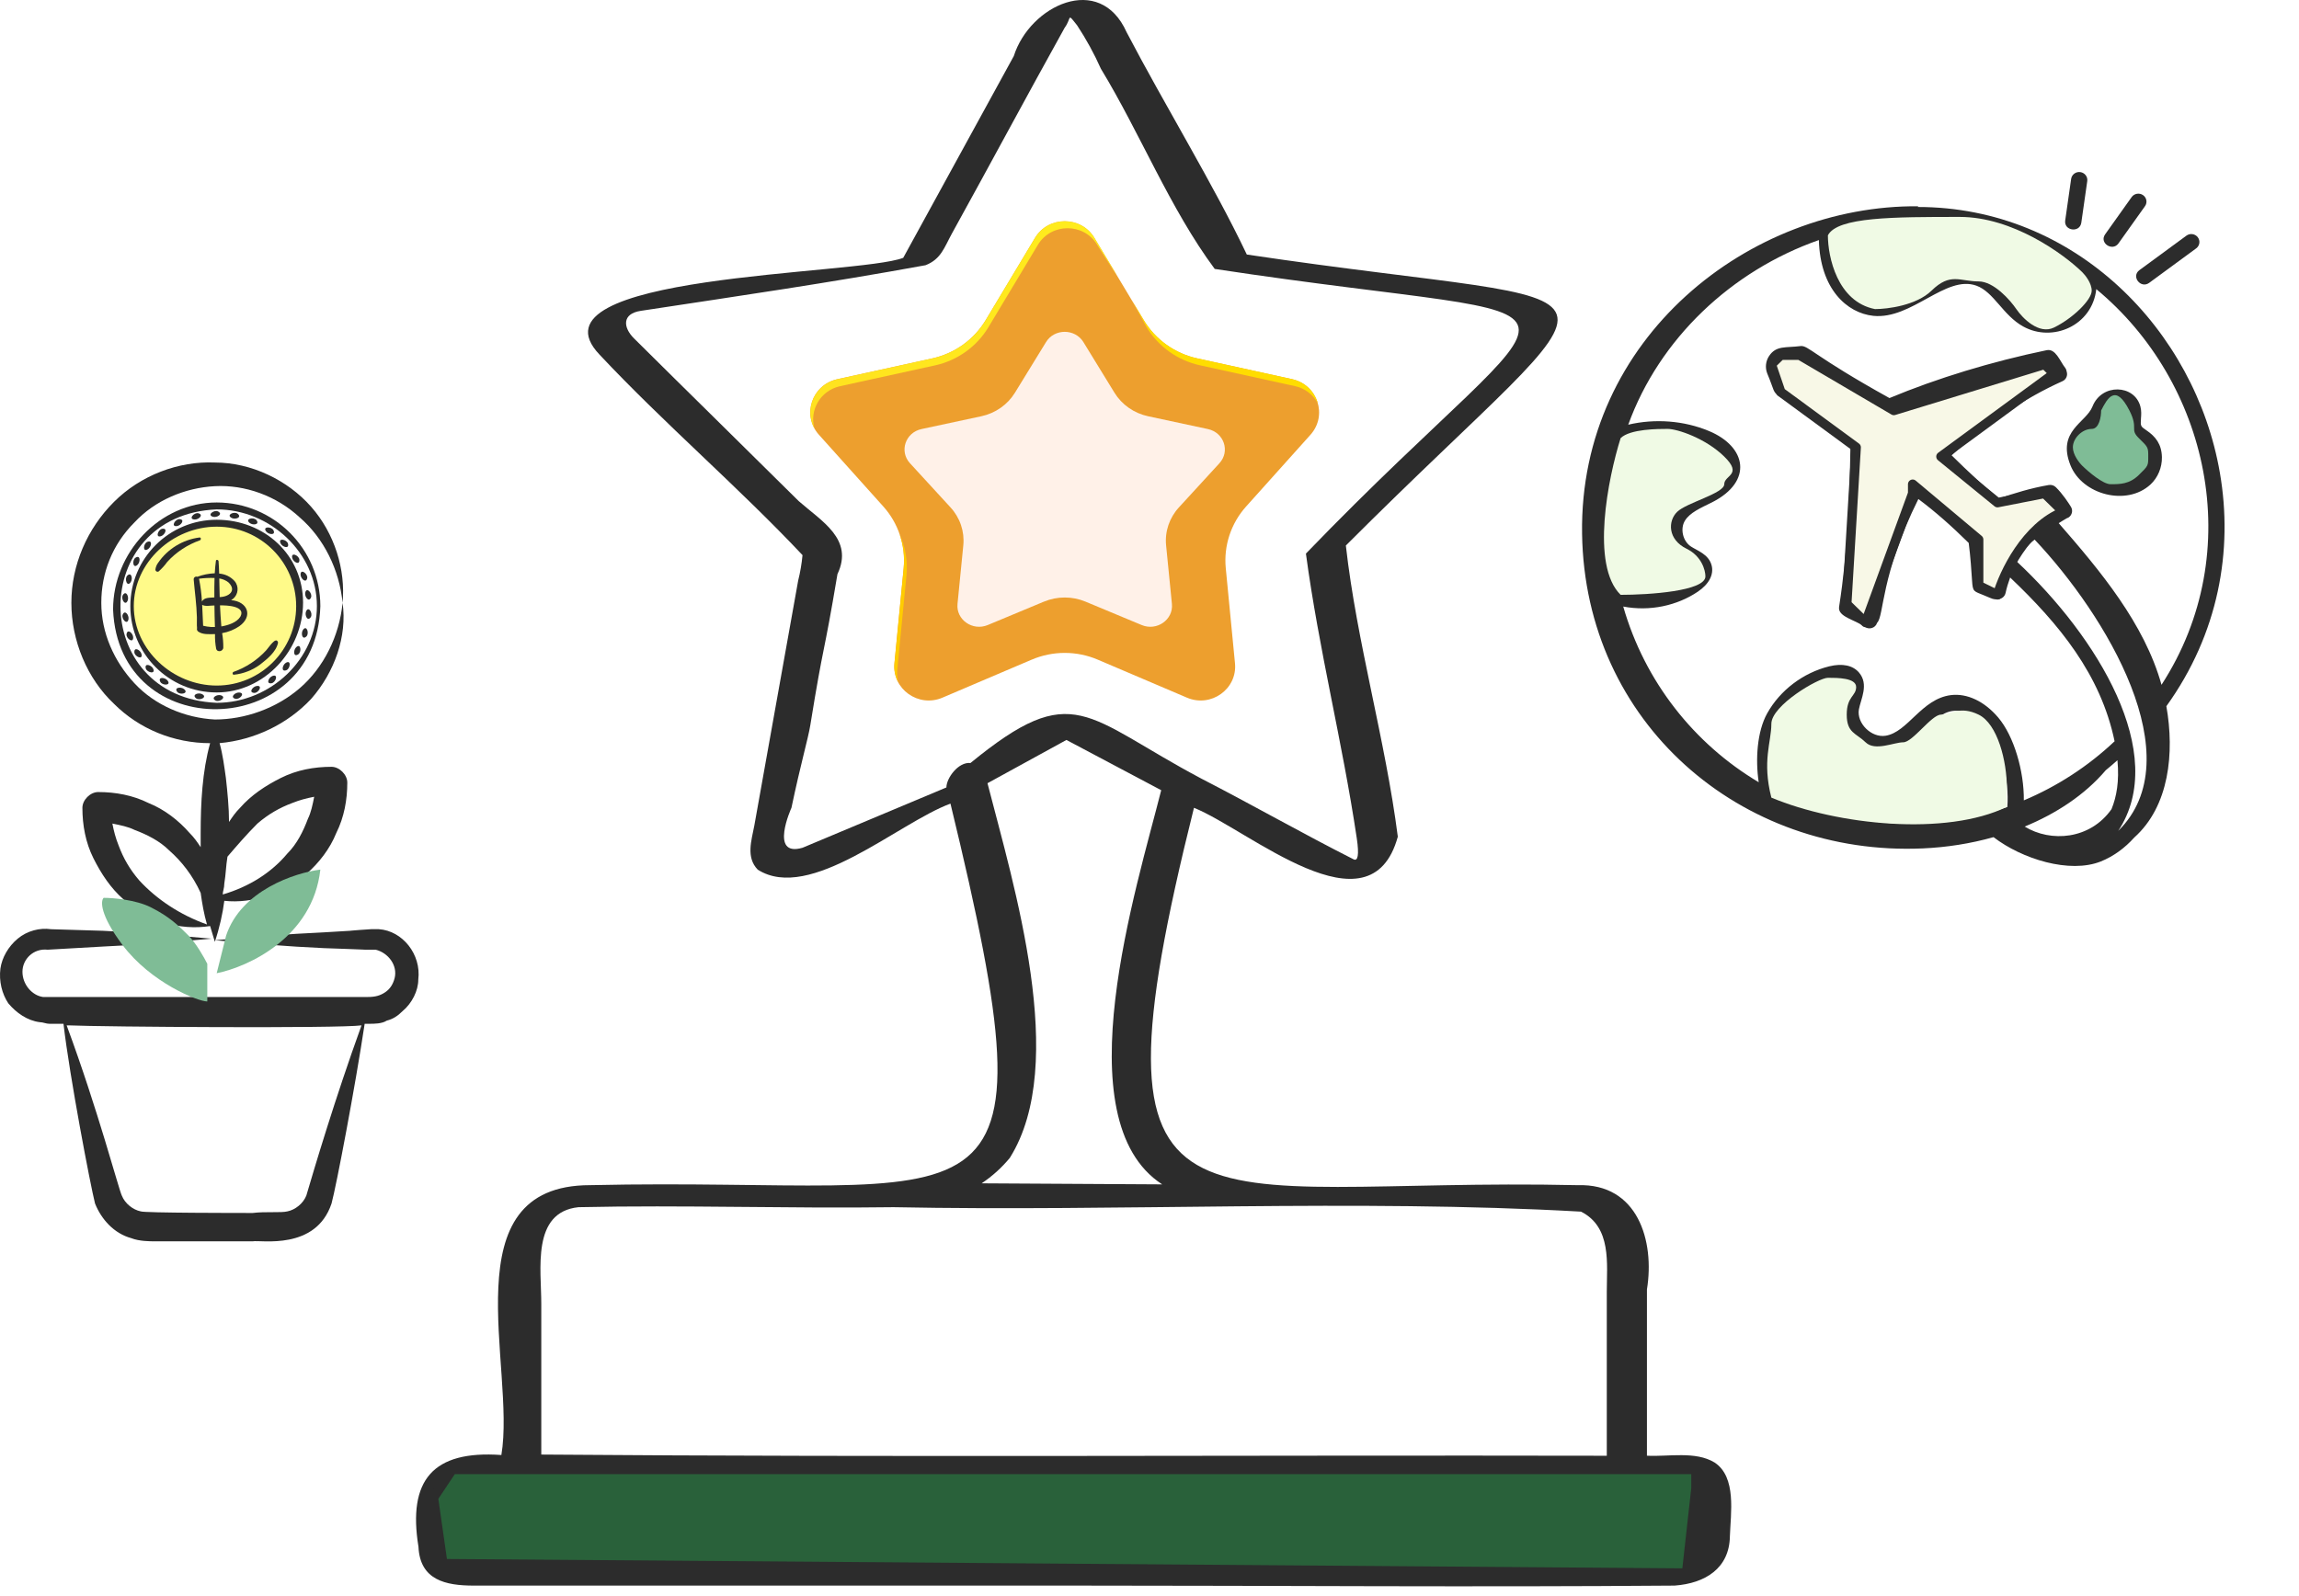 <svg width="108" height="75" viewBox="0 0 108 75" fill="none" xmlns="http://www.w3.org/2000/svg">
<path d="M80.542 68.72C79.644 68.175 78.375 68.457 77.368 68.403V60.593C77.74 58.306 76.936 55.602 74.122 55.691C55.841 55.278 50.71 59.485 56.089 37.958C58.657 38.987 64.368 44.031 65.665 39.316C65.081 34.76 63.733 30.168 63.224 25.634C76.778 12.066 77.636 14.806 58.571 11.96C57.036 8.721 54.702 4.916 52.923 1.51C51.663 -1.308 48.379 0.256 47.625 2.634L42.431 12.115C40.306 12.946 24.533 12.85 28.164 16.663C31.203 19.904 34.68 22.876 37.7 26.085C37.662 26.489 37.593 26.89 37.495 27.284C36.809 31.12 36.122 34.956 35.436 38.792C35.306 39.484 35.032 40.285 35.597 40.865C38.053 42.425 42.195 38.666 44.65 37.761C49.811 59.034 46.616 55.266 27.721 55.69C21.089 55.69 24.248 64.249 23.553 68.37C20.327 68.142 19.15 69.555 19.658 72.679C19.729 74.252 20.938 74.506 22.255 74.506H50.585C59.945 74.506 69.31 74.582 78.668 74.506C80.119 74.399 81.243 73.686 81.265 72.187C81.299 71.118 81.592 69.407 80.542 68.72ZM37.7 39.836C36.114 40.299 37.18 37.958 37.18 37.958C37.623 35.853 37.966 34.697 38.065 34.082C38.725 30.001 38.656 31.067 39.341 26.978C40.12 25.335 38.601 24.498 37.523 23.548C34.95 20.995 32.351 18.451 29.784 15.901C29.265 15.386 29.213 14.741 30.098 14.607C34.748 13.9 38.878 13.303 43.48 12.462C44.21 12.177 44.359 11.627 44.718 10.973C46.495 7.758 48.235 4.507 50.015 1.303C50.359 0.837 50.108 0.575 50.597 1.187C51.025 1.837 51.4 2.52 51.716 3.229C53.569 6.278 54.962 9.806 57.064 12.637C76.416 15.578 74.332 12.547 61.348 26.013C61.962 30.574 63.055 34.815 63.738 39.394C63.855 40.182 63.787 40.48 63.587 40.379C61.215 39.18 58.833 37.821 56.446 36.592C50.95 33.679 50.459 31.869 45.59 35.853C45.02 35.793 44.459 36.563 44.459 37.002L37.7 39.836ZM47.447 54.393C50.206 49.978 47.629 41.637 46.389 36.803C47.625 36.121 48.861 35.444 50.098 34.77L54.55 37.131C53.409 41.669 49.922 52.619 54.596 55.653L46.115 55.604C46.617 55.269 47.066 54.862 47.447 54.398V54.393ZM27.175 56.725C32.094 56.615 37.051 56.794 41.977 56.725C52.684 56.938 63.615 56.333 74.27 56.934C75.72 57.662 75.482 59.385 75.482 60.706V68.405C58.796 68.371 42.114 68.481 25.428 68.349V61.282C25.433 59.663 24.954 56.959 27.175 56.725ZM58.533 73.487H23.292C21.886 73.792 21.365 72.746 21.539 71.524C21.539 71.052 21.35 69.629 21.669 69.427C23.238 69.378 24.907 69.46 26.512 69.427H76.174C77.814 69.372 79.766 69.1 79.381 71.389C79.381 71.636 79.532 73.368 79.174 73.487H58.533Z" fill="#2C2C2C"/>
<path d="M79.672 69.935L79.23 73.918L20.803 73.476L20.361 70.377L21.246 69.049H79.672V69.935Z" fill="#29613A" stroke="#2C2C2C" stroke-width="0.443" stroke-linejoin="round"/>
<g clip-path="url(#clip0_761_6739)">
<path d="M48.464 30.997L44.275 32.782C43.144 33.266 41.901 32.376 42.017 31.169L42.45 26.7C42.553 25.642 42.206 24.59 41.492 23.796L38.471 20.429C37.654 19.52 38.131 18.083 39.334 17.819L43.79 16.842C44.845 16.612 45.752 15.96 46.302 15.047L48.622 11.179C49.247 10.135 50.786 10.135 51.412 11.179L53.731 15.047C54.281 15.96 55.188 16.612 56.243 16.842L60.7 17.819C61.902 18.083 62.376 19.52 61.562 20.429L58.542 23.796C57.827 24.59 57.48 25.645 57.583 26.7L58.016 31.169C58.133 32.376 56.889 33.266 55.758 32.782L51.57 30.997C50.58 30.574 49.457 30.574 48.467 30.997H48.464Z" fill="#ED9F2E"/>
<path d="M49.039 28.271L46.402 29.37C45.69 29.667 44.907 29.12 44.981 28.377L45.253 25.627C45.318 24.976 45.1 24.328 44.65 23.84L42.748 21.767C42.233 21.207 42.534 20.323 43.291 20.161L46.097 19.56C46.761 19.418 47.332 19.017 47.678 18.455L49.139 16.075C49.532 15.432 50.501 15.432 50.895 16.075L52.355 18.455C52.701 19.017 53.273 19.418 53.937 19.56L56.742 20.161C57.5 20.323 57.798 21.207 57.285 21.767L55.384 23.84C54.934 24.328 54.715 24.978 54.78 25.627L55.053 28.377C55.126 29.12 54.343 29.667 53.632 29.37L50.995 28.271C50.371 28.011 49.664 28.011 49.041 28.271H49.039Z" fill="#FFF1E8"/>
<path d="M52.467 12.934L51.412 11.179C50.786 10.135 49.247 10.135 48.622 11.179L46.302 15.047C45.752 15.96 44.845 16.612 43.791 16.842L39.334 17.819C38.258 18.056 37.77 19.225 38.255 20.121C38.025 19.29 38.519 18.357 39.464 18.147L43.921 17.17C44.976 16.94 45.883 16.288 46.433 15.375L48.756 11.507C49.381 10.463 50.92 10.463 51.546 11.507C51.546 11.507 52.45 12.944 52.467 12.934Z" fill="url(#paint0_linear_761_6739)"/>
<path d="M60.7 17.816L56.244 16.838C55.189 16.609 54.282 15.956 53.732 15.043L53.169 14.107L53.863 15.371C54.412 16.284 55.319 16.936 56.374 17.166L60.831 18.143C61.326 18.252 61.697 18.563 61.907 18.951C61.755 18.414 61.329 17.954 60.7 17.816Z" fill="#FFDD00"/>
<path d="M42.15 31.497L42.583 27.028C42.649 26.352 42.528 25.679 42.25 25.074C42.432 25.591 42.508 26.142 42.453 26.7L42.02 31.169C41.989 31.5 42.061 31.805 42.202 32.068C42.154 31.889 42.133 31.7 42.15 31.497Z" fill="#FFCC00"/>
</g>
<path d="M90.084 9.726L90.12 9.693C82.2 9.618 74.184 15.877 74.321 25.077C74.453 33.975 81.78 40.251 90.329 39.866C91.451 39.816 92.567 39.642 93.65 39.337C94.996 40.371 97.228 41.06 98.689 40.48C99.285 40.239 99.817 39.851 100.261 39.355C101.907 37.883 102.157 35.371 101.769 33.185C104.221 29.779 104.914 25.861 104.283 22.215C103.124 15.51 97.488 9.722 90.084 9.726ZM97.761 13.031C97.734 13.089 97.717 13.151 97.724 13.218C97.85 14.436 96.507 15.29 95.421 14.692C94.619 14.249 94.179 13.104 93.104 12.72C91.135 12.015 89.679 14.259 88.084 14.097C87.476 14.034 86.877 13.568 86.558 12.911C86.319 12.419 86.212 11.81 86.214 11.035C90.324 9.84 94.365 10.571 97.761 13.031ZM76.407 20.747C79.084 19.959 82.695 21.609 80.078 22.939C79.47 23.239 78.844 23.516 78.497 24.082C78.056 24.803 78.285 25.815 78.997 26.293C79.27 26.475 79.627 26.605 79.666 26.753C79.758 27.096 77.99 28.24 76.043 27.675C75.84 26.767 75.725 25.831 75.702 24.879C75.668 23.453 75.846 22.073 76.23 20.753C76.288 20.763 76.347 20.764 76.407 20.747ZM83.687 33.88C84.591 32.25 86.497 31.793 86.745 32.082C86.902 32.266 86.65 32.774 86.574 33.201C86.366 34.358 87.516 35.498 88.703 35.31C90.063 35.092 90.702 33.536 91.743 33.405C92.237 33.345 92.81 33.638 93.282 34.194C93.968 35.002 94.407 36.68 94.297 37.919C92.866 38.424 91.453 38.672 90.028 38.704C87.727 38.749 85.504 38.244 83.504 37.243C83.215 36.249 83.213 34.734 83.687 33.88ZM93.416 27.25C93.392 26.649 93.317 26.062 93.225 25.279C93.212 25.164 93.143 25.07 93.05 25.011C92.55 24.547 91.677 23.627 90.206 22.58C90.014 22.445 89.747 22.509 89.641 22.712C88.635 24.641 88.004 26.473 87.606 28.598C87.272 28.433 87.251 28.423 87.187 28.388C87.586 25.692 87.657 23.139 87.695 20.752C87.697 20.634 87.641 20.523 87.546 20.451C86.279 19.49 85.122 18.686 84.013 17.994C83.805 17.366 83.659 17.267 83.748 17.133C83.818 17.028 83.859 17.092 84.536 17.021C85.968 17.954 87.318 18.77 88.55 19.447C88.654 19.504 88.779 19.511 88.889 19.464C91.064 18.545 93.546 17.775 96.081 17.233C96.112 17.28 96.163 17.363 96.193 17.413C94.399 18.27 92.567 19.539 90.871 21.112C90.717 21.255 90.712 21.494 90.861 21.644C91.872 22.661 92.785 23.499 93.576 24.134C93.918 24.407 94.266 23.935 96.17 23.564C96.249 23.656 96.334 23.765 96.417 23.88C94.721 24.937 94.139 25.38 93.57 27.315C93.57 27.315 93.447 27.263 93.416 27.25ZM95.58 25.355C98.94 28.908 102.985 35.623 99.508 39.042C101.906 35.418 98.512 29.902 94.741 26.385C94.943 25.98 95.228 25.631 95.58 25.355ZM99.471 35.723C99.564 36.711 99.43 37.438 99.193 38.021C98.187 39.453 96.339 39.593 95.113 38.84C96.576 38.239 97.93 37.36 98.924 36.191C99.111 36.042 99.29 35.882 99.471 35.723ZM96.712 24.583C96.858 24.491 96.996 24.406 97.114 24.34C97.128 24.334 97.143 24.336 97.156 24.328C97.337 24.221 97.395 23.991 97.286 23.815C97.18 23.642 96.898 23.207 96.578 22.894C96.49 22.808 96.365 22.769 96.242 22.791C95.385 22.938 94.627 23.18 93.897 23.423C93.24 22.883 92.496 22.202 91.681 21.395C93.355 19.89 95.148 18.69 96.887 17.913C97.065 17.834 97.145 17.638 97.086 17.46C97.077 17.398 97.058 17.338 97.016 17.285C96.768 16.971 96.572 16.369 96.146 16.455C93.552 16.994 91.003 17.771 88.761 18.705C85.178 16.717 84.952 16.22 84.583 16.262C83.883 16.35 83.442 16.228 83.11 16.723C82.946 16.966 82.912 17.275 83.019 17.547C83.726 19.221 82.577 17.652 86.928 20.928C86.887 23.397 86.809 25.843 86.395 28.517C86.323 28.987 87.137 29.114 87.591 29.451C87.791 29.599 88.099 29.526 88.182 29.263C88.514 28.944 88.331 27.045 90.119 23.449C90.897 24.03 91.641 24.682 92.484 25.513C92.512 25.814 92.554 25.934 92.64 27.268C92.677 27.835 92.71 27.767 93.235 27.988C93.626 28.153 93.65 28.17 93.784 28.152C93.999 28.184 94.179 28.045 94.217 27.858C94.265 27.625 94.344 27.378 94.43 27.136C96.727 29.319 98.683 31.69 99.337 34.832C98.081 36.018 96.632 36.953 95.073 37.609C95.089 36.237 94.608 34.585 93.87 33.716C93.221 32.951 92.408 32.569 91.646 32.663C90.266 32.837 89.627 34.405 88.58 34.572C87.915 34.68 87.209 33.983 87.326 33.331C87.413 32.852 87.807 32.158 87.33 31.602C87.042 31.263 86.545 31.16 85.93 31.311C84.707 31.612 83.617 32.438 83.015 33.523C82.543 34.373 82.458 35.683 82.619 36.757C79.584 34.95 77.266 32.028 76.255 28.501C77.518 28.741 78.787 28.455 79.755 27.805C80.284 27.449 80.521 26.997 80.406 26.563C80.265 26.04 79.729 25.876 79.429 25.676C79.052 25.423 78.92 24.846 79.153 24.466C79.382 24.091 79.876 23.875 80.431 23.602C82.365 22.619 82.052 20.992 80.284 20.254C79.105 19.761 77.741 19.661 76.49 19.956C77.953 15.917 81.336 12.722 85.445 11.28C85.506 13.585 86.767 14.712 88.003 14.841C89.809 15.025 91.4 12.906 92.842 13.422C93.663 13.716 94.09 14.816 95.046 15.343C96.424 16.104 98.29 15.303 98.477 13.586C101.107 15.762 102.876 18.828 103.496 22.127C104.124 25.467 103.572 29.045 101.541 32.179C100.737 29.302 98.662 26.818 96.712 24.583Z" fill="#2C2C2C"/>
<path d="M96.049 17.122L96.492 17.556L91.18 21.454L93.836 23.619L96.049 23.186L96.934 24.052C95.164 24.745 94.131 26.94 93.836 27.951L92.951 27.517V25.352L89.852 22.753V23.186L87.639 29.25L86.754 28.384L87.197 21.02L83.656 18.422L83.213 17.122L83.656 16.689H84.541L88.967 19.288L96.049 17.122Z" fill="#F8F8E7" stroke="#2C2C2C" stroke-width="0.443" stroke-linejoin="round"/>
<path d="M100.833 20.221C100.56 20.035 100.55 20.026 100.576 19.666C100.589 19.497 100.603 19.305 100.55 19.105C100.277 18.062 98.734 18.002 98.3 19.098C97.995 19.87 96.621 20.243 97.262 21.858C97.814 23.252 99.908 23.8 101.025 22.764C101.37 22.445 101.57 21.965 101.56 21.48C101.547 20.877 101.267 20.514 100.833 20.221ZM97.974 21.588C97.523 20.452 98.588 20.439 99.013 19.368C99.089 19.175 99.284 19.044 99.454 19.044C99.611 19.044 99.775 19.156 99.81 19.29C99.872 19.527 99.699 19.953 99.918 20.363C100.208 20.907 100.782 20.811 100.796 21.495C100.823 22.885 98.485 22.878 97.974 21.588Z" fill="#2C2C2C"/>
<path d="M97.774 10.463L98.053 8.509C98.082 8.305 97.936 8.116 97.727 8.087C97.517 8.058 97.325 8.202 97.296 8.406L97.017 10.36C96.948 10.85 97.703 10.954 97.774 10.463Z" fill="#2C2C2C"/>
<path d="M100.139 9.26L98.894 11.009C98.602 11.418 99.238 11.833 99.52 11.436L100.766 9.687C100.887 9.518 100.844 9.285 100.671 9.167C100.497 9.049 100.26 9.091 100.139 9.26Z" fill="#2C2C2C"/>
<path d="M100.965 13.289L103.169 11.671C103.338 11.547 103.372 11.313 103.245 11.148C103.119 10.983 102.88 10.949 102.711 11.073L100.506 12.691C100.099 12.99 100.566 13.583 100.965 13.289Z" fill="#2C2C2C"/>
<path d="M99.147 22.753C98.793 22.753 98.115 22.175 97.82 21.887C97.672 21.742 97.377 21.367 97.377 21.02C97.377 20.587 97.82 20.154 98.262 20.154C98.616 20.154 98.705 19.577 98.705 19.288C99 18.711 99.38 18.01 100.033 19.288C100.475 20.154 100.033 20.154 100.475 20.587C100.918 21.02 100.918 21.021 100.918 21.454C100.918 21.887 100.918 21.887 100.475 22.32C100.033 22.753 99.59 22.753 99.147 22.753Z" fill="#7FBC96"/>
<path d="M88.082 14.524C86.311 14.177 85.869 12.069 85.869 11.059C86.311 10.193 88.967 10.193 92.065 10.193C94.544 10.193 96.934 11.925 97.82 12.791C97.967 12.936 98.262 13.311 98.262 13.658C98.262 14.091 97.377 14.957 96.492 15.39C95.783 15.736 95.016 14.957 94.721 14.524C94.426 14.091 93.659 13.224 92.951 13.224C92.065 13.224 91.623 12.791 90.737 13.658C90.029 14.351 88.672 14.524 88.082 14.524Z" fill="#F0FAE5"/>
<path d="M76.132 27.951C74.715 26.565 75.541 22.464 76.132 20.587C76.575 20.154 77.902 20.154 78.344 20.154C78.787 20.154 80.115 20.587 81 21.454C81.885 22.32 81 22.32 81 22.753C81 23.186 79.23 23.619 78.787 24.052C78.344 24.486 78.344 25.352 79.23 25.785C79.938 26.131 80.115 26.796 80.115 27.084C80.115 27.777 77.459 27.951 76.132 27.951Z" fill="#F0FAE5"/>
<path d="M94.278 37.912C91.446 39.298 86.312 38.779 83.213 37.479C82.77 35.747 83.213 34.88 83.213 34.014C83.213 33.148 85.426 31.849 85.869 31.849C86.311 31.849 87.196 31.849 87.196 32.282C87.196 32.715 86.754 32.715 86.754 33.581C86.754 34.447 87.196 34.447 87.639 34.88C88.082 35.314 88.967 34.88 89.41 34.88C89.852 34.88 90.737 33.581 91.18 33.581C91.623 33.581 92.065 33.148 92.951 33.581C93.836 34.014 94.278 35.747 94.278 37.046V37.912Z" fill="#F0FAE5"/>
<g clip-path="url(#clip1_761_6739)">
<path d="M2.389 43.662C1.871 43.588 1.278 43.736 0.833 44.107C0.389 44.477 0.093 44.996 0.019 45.514C-0.055 46.107 0.093 46.7 0.389 47.144C0.76 47.588 1.278 47.959 1.871 48.032C2.019 48.032 2.167 48.107 2.316 48.107H2.982C3.278 50.626 4.241 55.663 4.464 56.552C4.76 57.292 5.352 57.959 6.167 58.181C6.538 58.329 7.056 58.329 7.279 58.329C7.353 58.329 11.946 58.329 11.871 58.329C12.242 58.255 14.834 58.774 15.575 56.552C15.797 55.737 16.686 51.07 17.131 48.107H17.353C17.576 48.107 17.946 48.107 18.168 47.959C18.464 47.884 18.687 47.736 18.909 47.514C19.354 47.144 19.65 46.551 19.65 46.032C19.798 44.847 18.909 43.736 17.798 43.662H17.428C17.353 43.662 16.391 43.736 16.465 43.736L15.205 43.811C13.502 43.885 11.798 44.033 10.094 44.181C11.798 44.329 13.502 44.477 15.205 44.552C15.28 44.552 17.28 44.626 17.132 44.626H17.65C18.243 44.774 18.687 45.367 18.539 45.959C18.464 46.255 18.316 46.478 18.094 46.626C17.872 46.774 17.649 46.848 17.279 46.848C17.204 46.848 3.13 46.848 3.204 46.848H2.018C1.5 46.774 1.055 46.255 1.055 45.663C1.055 45.07 1.573 44.552 2.24 44.626L4.833 44.478C6.537 44.404 8.241 44.256 9.945 44.108C8.241 43.96 6.537 43.812 4.833 43.737L2.388 43.663L2.389 43.662ZM16.983 48.181C15.724 51.662 14.761 54.922 14.39 56.181C14.242 56.552 13.872 56.848 13.502 56.922C13.206 56.997 12.465 56.922 11.872 56.997C11.279 56.997 6.76 56.997 6.612 56.922C6.242 56.848 5.871 56.552 5.723 56.181C5.575 55.885 4.612 52.181 3.131 48.181H3.205C4.835 48.255 15.947 48.329 16.984 48.181H16.983Z" fill="#2C2C2C"/>
<path d="M10.538 42.328C11.871 42.477 13.353 41.958 14.39 41.069C14.982 40.551 15.501 39.884 15.797 39.143C16.167 38.402 16.315 37.587 16.315 36.773C16.315 36.402 15.945 36.032 15.574 36.032C14.759 36.032 13.945 36.18 13.204 36.55C12.463 36.921 11.797 37.366 11.278 37.958C11.055 38.18 10.907 38.402 10.759 38.624C10.759 37.958 10.685 37.217 10.611 36.55C10.537 36.031 10.463 35.438 10.315 34.92C11.945 34.772 13.501 34.031 14.612 32.846C15.723 31.587 16.316 29.883 16.093 28.327C15.945 29.883 15.205 31.364 14.094 32.327C12.982 33.291 11.501 33.809 10.093 33.809C8.686 33.735 7.278 33.143 6.315 32.105C5.352 31.067 4.759 29.735 4.759 28.327C4.759 26.919 5.277 25.586 6.315 24.549C7.278 23.512 8.685 22.919 10.093 22.845C11.501 22.77 12.982 23.29 14.094 24.326C15.205 25.289 15.945 26.771 16.093 28.327C16.241 26.771 15.723 25.067 14.612 23.808C13.501 22.549 11.798 21.734 10.094 21.734C8.39 21.66 6.612 22.327 5.352 23.586C4.093 24.845 3.353 26.549 3.353 28.328C3.353 30.106 4.093 31.884 5.352 33.069C6.538 34.255 8.168 34.921 9.871 34.921C9.501 36.254 9.427 37.736 9.427 39.143V39.809C9.279 39.587 9.131 39.365 8.908 39.143C8.39 38.55 7.723 38.032 6.982 37.736C6.241 37.366 5.426 37.218 4.612 37.218C4.241 37.218 3.871 37.588 3.871 37.958C3.871 38.773 4.019 39.588 4.389 40.329C4.76 41.069 5.204 41.736 5.796 42.255C6.908 43.292 8.463 43.736 9.871 43.514C9.945 43.736 10.019 44.032 10.093 44.255C10.315 43.588 10.463 42.921 10.538 42.328ZM12.094 38.698C12.612 38.254 13.13 37.958 13.723 37.735C14.094 37.587 14.39 37.513 14.76 37.439C14.686 37.81 14.612 38.18 14.464 38.476C14.242 39.069 13.946 39.661 13.501 40.105C12.76 40.994 11.723 41.661 10.463 42.032C10.463 41.884 10.538 41.736 10.538 41.513C10.612 41.069 10.612 40.698 10.686 40.254C11.131 39.736 11.575 39.218 12.094 38.698ZM6.538 41.365C6.093 40.847 5.797 40.329 5.575 39.736C5.427 39.365 5.352 39.069 5.279 38.699C5.649 38.773 6.02 38.847 6.316 38.995C6.908 39.218 7.501 39.514 7.945 39.958C8.538 40.477 9.056 41.144 9.427 41.958C9.501 42.477 9.575 42.921 9.723 43.44C8.463 42.995 7.353 42.254 6.538 41.365Z" fill="#2C2C2C"/>
<g clip-path="url(#clip2_761_6739)">
<circle cx="10.18" cy="28.468" r="3.984" fill="#FFFA89"/>
<path d="M10.18 23.611C7.496 23.611 5.312 25.958 5.312 28.643C5.569 34.999 14.867 34.825 15.049 28.48C15.046 25.793 12.868 23.614 10.18 23.611ZM14.887 28.48C14.887 30.986 12.686 33.025 10.18 33.025C4.152 32.775 4.154 24.185 10.18 23.936C12.686 23.936 14.887 25.975 14.887 28.48Z" fill="#2C2C2C"/>
<path d="M10.18 24.423C7.939 24.423 6.123 26.24 6.123 28.481C6.123 30.721 7.939 32.538 10.18 32.538C12.417 32.538 14.237 30.556 14.237 28.318C14.237 26.081 12.417 24.423 10.18 24.423ZM10.18 32.214C8.122 32.214 6.285 30.539 6.285 28.481C6.285 26.422 8.122 24.748 10.18 24.748C12.242 24.748 13.913 26.419 13.913 28.481C13.913 30.542 12.242 32.214 10.18 32.214Z" fill="#2C2C2C"/>
<path d="M9.37 25.256C8.582 25.359 7.876 25.793 7.426 26.448C7.357 26.541 7.314 26.65 7.3 26.765C7.3 26.821 7.346 26.866 7.402 26.865C7.419 26.865 7.437 26.861 7.452 26.852C7.604 26.718 7.741 26.567 7.859 26.401C8.278 25.944 8.803 25.597 9.388 25.39C9.455 25.366 9.452 25.245 9.37 25.256Z" fill="#2C2C2C"/>
<path d="M12.504 30.559C12.084 31.016 11.559 31.363 10.974 31.57C10.907 31.594 10.911 31.715 10.992 31.705C11.438 31.657 11.862 31.491 12.222 31.225C12.559 30.958 12.972 30.637 13.063 30.195C12.976 29.855 12.602 30.465 12.504 30.559Z" fill="#2C2C2C"/>
<path d="M11.242 29.426C11.905 28.955 11.633 28.261 10.857 28.201C11.141 28.044 11.244 27.687 11.088 27.402C11.067 27.364 11.042 27.329 11.013 27.297C10.827 27.094 10.57 26.971 10.296 26.953C10.29 26.759 10.282 26.564 10.267 26.37C10.261 26.305 10.153 26.279 10.143 26.354C10.117 26.547 10.1 26.742 10.089 26.938C9.809 26.949 9.533 27.004 9.27 27.102C9.207 27.076 9.134 27.106 9.108 27.17C9.101 27.185 9.098 27.201 9.098 27.218C9.149 27.815 9.235 28.409 9.25 29.009C9.256 29.17 9.238 29.349 9.257 29.514C9.241 29.568 9.257 29.627 9.297 29.667C9.514 29.833 9.841 29.798 10.101 29.796C10.094 30.024 10.112 30.252 10.153 30.477C10.196 30.672 10.481 30.617 10.49 30.431C10.492 30.203 10.474 29.976 10.435 29.751C10.724 29.701 10.999 29.59 11.242 29.426ZM11.29 28.98C11.116 29.259 10.701 29.385 10.398 29.436C10.37 29.107 10.351 28.777 10.334 28.447C10.631 28.439 11.571 28.47 11.29 28.98ZM10.736 27.37C11.132 27.759 10.749 28.047 10.32 28.056C10.312 27.765 10.307 27.474 10.301 27.182C10.46 27.205 10.61 27.27 10.736 27.37ZM10.078 27.159C10.067 27.463 10.068 27.768 10.07 28.072C9.872 28.094 9.585 28.057 9.487 28.272C9.467 27.91 9.421 27.549 9.35 27.194C9.591 27.162 9.835 27.15 10.078 27.159ZM9.915 29.462C9.789 29.453 9.664 29.434 9.542 29.404C9.531 29.072 9.516 28.752 9.497 28.422C9.661 28.51 9.892 28.448 10.074 28.451C10.077 28.788 10.085 29.125 10.097 29.463C10.036 29.464 9.975 29.465 9.915 29.462Z" fill="#2C2C2C"/>
<path d="M10.014 24.285C10.192 24.33 10.486 24.161 10.247 24.034C10.062 23.936 9.698 24.204 10.014 24.285Z" fill="#2C2C2C"/>
<path d="M9.147 24.412C9.331 24.42 9.583 24.194 9.323 24.119C9.122 24.061 8.821 24.399 9.147 24.412Z" fill="#2C2C2C"/>
<path d="M8.324 24.718C8.505 24.687 8.705 24.413 8.435 24.394C8.226 24.38 8.002 24.773 8.324 24.718Z" fill="#2C2C2C"/>
<path d="M7.584 25.187C7.755 25.119 7.893 24.81 7.625 24.847C7.418 24.876 7.28 25.307 7.584 25.187Z" fill="#2C2C2C"/>
<path d="M6.957 25.8C7.109 25.699 7.18 25.368 6.926 25.46C6.73 25.531 6.685 25.981 6.957 25.8Z" fill="#2C2C2C"/>
<path d="M6.47 26.531C6.598 26.4 6.599 26.061 6.369 26.204C6.192 26.315 6.242 26.764 6.47 26.531Z" fill="#2C2C2C"/>
<path d="M6.146 27.346C6.245 27.191 6.175 26.86 5.98 27.047C5.83 27.192 5.972 27.622 6.146 27.346Z" fill="#2C2C2C"/>
<path d="M6.001 28.211C6.065 28.039 5.928 27.73 5.776 27.954C5.659 28.127 5.887 28.517 6.001 28.211Z" fill="#2C2C2C"/>
<path d="M6.037 29.087C6.064 28.905 5.865 28.631 5.763 28.882C5.685 29.076 5.989 29.41 6.037 29.087Z" fill="#2C2C2C"/>
<path d="M5.945 29.793C5.908 29.999 6.276 30.263 6.255 29.937C6.244 29.754 5.992 29.527 5.945 29.793Z" fill="#2C2C2C"/>
<path d="M6.311 30.647C6.318 30.855 6.733 31.037 6.645 30.723C6.595 30.546 6.302 30.376 6.311 30.647Z" fill="#2C2C2C"/>
<path d="M6.847 31.405C6.897 31.608 7.34 31.7 7.189 31.41C7.104 31.248 6.782 31.143 6.847 31.405Z" fill="#2C2C2C"/>
<path d="M7.529 32.036C7.62 32.224 8.073 32.221 7.864 31.97C7.747 31.828 7.41 31.793 7.529 32.036Z" fill="#2C2C2C"/>
<path d="M8.641 32.377C8.497 32.263 8.16 32.298 8.327 32.511C8.455 32.676 8.897 32.579 8.641 32.377Z" fill="#2C2C2C"/>
<path d="M9.486 32.613C9.322 32.531 9 32.636 9.207 32.81C9.367 32.944 9.779 32.758 9.486 32.613Z" fill="#2C2C2C"/>
<path d="M10.361 32.668C10.183 32.623 9.89 32.792 10.128 32.919C10.312 33.017 10.677 32.749 10.361 32.668Z" fill="#2C2C2C"/>
<path d="M11.228 32.541C11.044 32.533 10.792 32.76 11.052 32.835C11.253 32.892 11.554 32.555 11.228 32.541Z" fill="#2C2C2C"/>
<path d="M12.049 32.236C11.868 32.266 11.669 32.54 11.939 32.559C12.147 32.574 12.371 32.181 12.049 32.236Z" fill="#2C2C2C"/>
<path d="M12.792 31.767C12.622 31.834 12.484 32.144 12.752 32.106C12.959 32.077 13.096 31.646 12.792 31.767Z" fill="#2C2C2C"/>
<path d="M13.418 31.153C13.265 31.255 13.194 31.586 13.449 31.494C13.645 31.422 13.69 30.972 13.418 31.153Z" fill="#2C2C2C"/>
<path d="M13.905 30.423C13.777 30.554 13.776 30.893 14.006 30.75C14.183 30.639 14.133 30.189 13.905 30.423Z" fill="#2C2C2C"/>
<path d="M14.227 29.608C14.129 29.763 14.199 30.094 14.394 29.906C14.544 29.762 14.402 29.332 14.227 29.608Z" fill="#2C2C2C"/>
<path d="M14.373 28.743C14.31 28.915 14.447 29.224 14.598 29C14.716 28.827 14.487 28.436 14.373 28.743Z" fill="#2C2C2C"/>
<path d="M14.337 27.867C14.311 28.049 14.509 28.323 14.611 28.072C14.69 27.878 14.385 27.544 14.337 27.867Z" fill="#2C2C2C"/>
<path d="M14.432 27.161C14.468 26.955 14.101 26.691 14.121 27.017C14.133 27.2 14.384 27.427 14.432 27.161Z" fill="#2C2C2C"/>
<path d="M14.065 26.307C14.058 26.098 13.644 25.916 13.732 26.231C13.781 26.408 14.075 26.577 14.065 26.307Z" fill="#2C2C2C"/>
<path d="M13.529 25.549C13.479 25.346 13.036 25.254 13.187 25.544C13.272 25.706 13.594 25.811 13.529 25.549Z" fill="#2C2C2C"/>
<path d="M12.847 24.918C12.756 24.73 12.303 24.732 12.512 24.984C12.629 25.125 12.966 25.161 12.847 24.918Z" fill="#2C2C2C"/>
<path d="M11.734 24.577C11.878 24.691 12.214 24.656 12.048 24.442C11.92 24.278 11.478 24.374 11.734 24.577Z" fill="#2C2C2C"/>
<path d="M10.889 24.341C11.054 24.422 11.376 24.318 11.169 24.144C11.009 24.009 10.597 24.195 10.889 24.341Z" fill="#2C2C2C"/>
</g>
<g filter="url(#filter0_d_761_6739)">
<path d="M9.738 41.747V43.517C9.296 43.517 7.082 42.632 5.755 40.862C4.692 39.445 4.722 38.796 4.869 38.648C5.312 38.648 6.374 38.737 7.082 39.091C7.968 39.534 8.41 39.976 8.853 40.419C9.207 40.773 9.591 41.452 9.738 41.747Z" fill="#7FBC96"/>
<path d="M10.18 42.19L10.623 40.419C11.331 38.294 13.869 37.468 15.049 37.321C14.695 40.508 11.656 41.894 10.18 42.19Z" fill="#7FBC96"/>
</g>
</g>
<defs>
<filter id="filter0_d_761_6739" x="1.253" y="37.321" width="17.337" height="13.279" filterUnits="userSpaceOnUse" color-interpolation-filters="sRGB">
<feFlood flood-opacity="0" result="BackgroundImageFix"/>
<feColorMatrix in="SourceAlpha" type="matrix" values="0 0 0 0 0 0 0 0 0 0 0 0 0 0 0 0 0 0 127 0" result="hardAlpha"/>
<feOffset dy="3.541"/>
<feGaussianBlur stdDeviation="1.77"/>
<feComposite in2="hardAlpha" operator="out"/>
<feColorMatrix type="matrix" values="0 0 0 0 0 0 0 0 0 0 0 0 0 0 0 0 0 0 0.25 0"/>
<feBlend mode="normal" in2="BackgroundImageFix" result="effect1_dropShadow_761_6739"/>
<feBlend mode="normal" in="SourceGraphic" in2="effect1_dropShadow_761_6739" result="shape"/>
</filter>
<linearGradient id="paint0_linear_761_6739" x1="38.066" y1="15.256" x2="61.906" y2="15.256" gradientUnits="userSpaceOnUse">
<stop stop-color="#FFE21F"/>
<stop offset="0.46" stop-color="#FFEB1D"/>
<stop offset="1" stop-color="#FFF01D"/>
</linearGradient>
<clipPath id="clip0_761_6739">
<rect width="23.902" height="22.522" fill="white" transform="translate(38.065 10.395)"/>
</clipPath>
<clipPath id="clip1_761_6739">
<rect width="19.666" height="36.605" fill="white" transform="translate(0 21.729)"/>
</clipPath>
<clipPath id="clip2_761_6739">
<rect width="9.738" height="9.738" fill="white" transform="translate(5.312 23.599)"/>
</clipPath>
</defs>
</svg>

